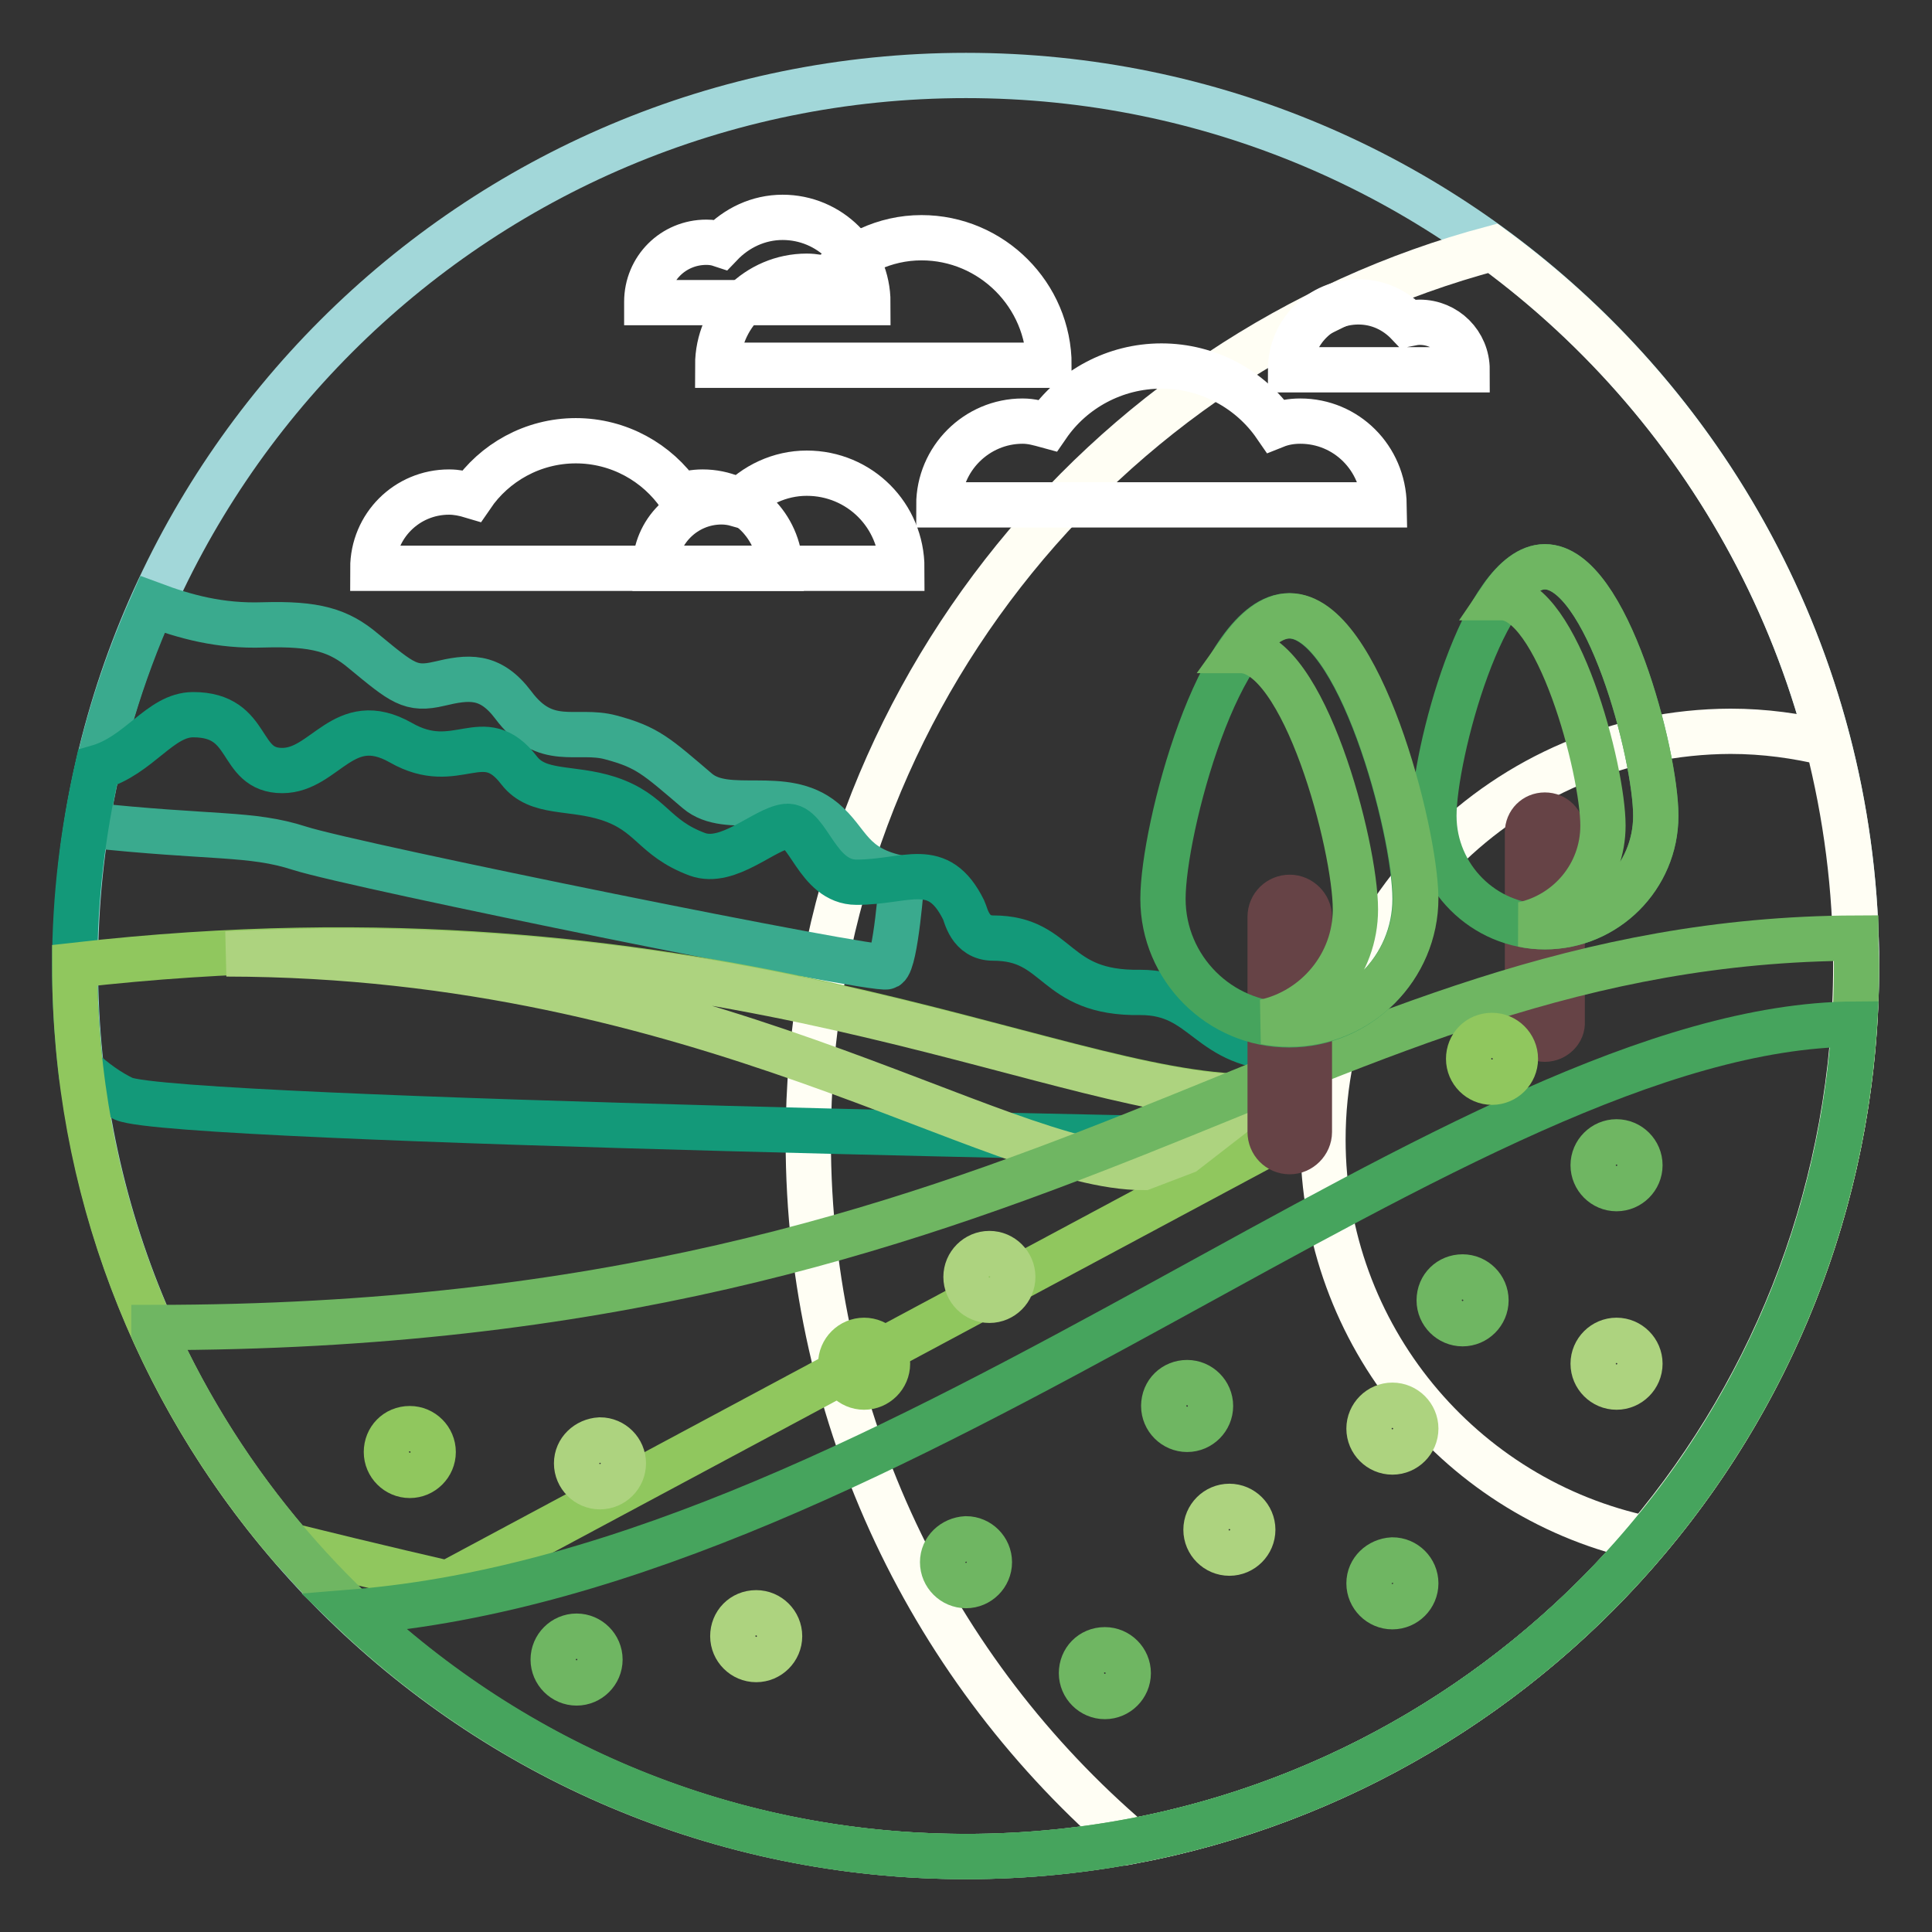 <?xml version="1.0" encoding="utf-8"?>
<!-- Svg Vector Icons : http://www.onlinewebfonts.com/icon -->
<!DOCTYPE svg PUBLIC "-//W3C//DTD SVG 1.1//EN" "http://www.w3.org/Graphics/SVG/1.1/DTD/svg11.dtd">
<svg version="1.1" xmlns="http://www.w3.org/2000/svg" xmlns:xlink="http://www.w3.org/1999/xlink" x="0px" y="0px" viewBox="0 0 256 256" enable-background="new 0 0 256 256" xml:space="preserve">
<rect x="0" y="0" width="256" height="256" fill="#333333" stroke="none"/>
<g> <path stroke-width="6" fill-opacity="0" stroke="#a2d7d9"  d="M10,128c0,65.2,52.8,118,118,118c65.2,0,118-52.8,118-118c0-65.2-52.8-118-118-118C62.8,10,10,62.8,10,128z "/> <path stroke-width="6" fill-opacity="0" stroke="#fffef4"  d="M197.8,32.9c-52.2,13.9-90.7,61.6-90.7,118.2c0,37.2,16.6,70.5,42.8,92.9C204.6,233.7,246,185.7,246,128 C246,88.9,227,54.3,197.8,32.9z"/> <path stroke-width="6" fill-opacity="0" stroke="#3aaa8e"  d="M109.1,108.7c-5.2-4.3-12.7-0.5-16.7-3.9c-5.4-4.6-6.6-5.8-11.5-7.1c-4.5-1.2-8.6,1.5-12.9-4.3 c-3.1-4.1-6-3.7-9.8-2.8c-3.8,0.9-4.9-0.1-10-4.3c-3.3-2.8-6.4-3.7-13.3-3.5c-5.8,0.2-10.4-1.1-14.7-2.7c-4.1,9.2-7.1,19-8.7,29.2 c16.7,1.8,21.7,1,28.2,3.1c7.1,2.3,76.6,16.4,77.8,15.7c1.2-0.7,2-11.7,2-11.7C112.6,115.1,112.5,111.5,109.1,108.7z"/> <path stroke-width="6" fill-opacity="0" stroke="#fffef4"  d="M175.3,151c0,26,18.4,47.8,42.9,52.9c17.3-20.5,27.7-47,27.7-76c0-10.2-1.3-20-3.7-29.4 c-4.1-1-8.4-1.6-12.9-1.6C199.5,97,175.3,121.2,175.3,151z"/> <path stroke-width="6" fill-opacity="0" stroke="#664346"  d="M204.7,137.7c-1.3,0-2.3-1-2.3-2.3c0,0,0,0,0,0v-25.1c0-1.3,1-2.3,2.3-2.3l0,0c1.3,0,2.3,1,2.3,2.3l0,0 v25.1C207.1,136.6,206,137.7,204.7,137.7C204.7,137.7,204.7,137.7,204.7,137.7z"/> <path stroke-width="6" fill-opacity="0" stroke="#46a45d"  d="M219.4,108.1c0,8.1-6.6,14.7-14.7,14.7c-8.1,0-14.7-6.6-14.7-14.7c0-8.1,6.6-33,14.7-33 C212.9,75.1,219.4,100,219.4,108.1z"/> <path stroke-width="6" fill-opacity="0" stroke="#6fb662"  d="M204.7,75.1c-2,0-4,1.6-5.7,4.1l0,0c7.4,0,13.4,22.8,13.4,30.2c0,6.5-4.6,11.8-10.6,13.1 c0.9,0.2,1.9,0.3,2.9,0.3c8.1,0,14.7-6.6,14.7-14.7C219.4,100,212.9,75.1,204.7,75.1L204.7,75.1z"/> <path stroke-width="6" fill-opacity="0" stroke="#ffffff"  d="M86.8,75.3c0-4.9,4-8.8,8.8-8.8c0.7,0,1.4,0.1,2.1,0.3c2.3-2.5,5.6-4.1,9.2-4.1c7,0,12.6,5.6,12.6,12.6 L86.8,75.3L86.8,75.3z M85.7,40c0-4.4,3.5-7.9,7.9-7.9c0.7,0,1.3,0.1,1.9,0.3c2.1-2.2,5-3.6,8.2-3.6c6.2,0,11.3,5,11.3,11.3H85.7z  M194.4,49c0-3.5-2.8-6.3-6.3-6.3c-0.5,0-1,0.1-1.5,0.2c-1.7-1.8-4-2.9-6.6-2.9c-5,0-9,4-9,9H194.4z"/> <path stroke-width="6" fill-opacity="0" stroke="#139979"  d="M131.6,124.3c-3.1,0-3.6-3.1-3.9-3.7c-3.4-6.9-7.5-3.7-14.2-3.7c-5.3,0-6.4-7.7-9.3-7.4 c-2.9,0.3-7.7,5.2-11.8,3.7c-5.9-2.2-6-5.5-11.8-7.4c-5-1.6-9.3-0.5-11.8-3.7c-4.8-6.3-8.2,0.6-15.7-3.7c-7.6-4.3-10,3.7-15.7,3.7 c-6,0-3.9-7.4-11.8-7.4c-4.4,0-7.1,5.4-12.7,7c-1.9,8.4-3,17.2-3,26.2c0,4.7,0.3,9.2,0.8,13.7c1.8,1.7,3.8,3.1,5.7,4 c7,3,154.3,5.6,154.3,5.6v-12.3c-10.8,0-10.8-7.4-19.6-7.4C139.4,131.7,140.5,124.3,131.6,124.3z"/> <path stroke-width="6" fill-opacity="0" stroke="#90c75e"  d="M59.3,209.8l109.2-58.5l-2.8-6c-26.5,0-72.4-26.9-155.8-17.4c0,29.4,10.8,56.3,28.5,76.9 C49.7,207.6,59.3,209.8,59.3,209.8z"/> <path stroke-width="6" fill-opacity="0" stroke="#add37f"  d="M165.8,145.4c-24.3,0-64.9-22.6-135.8-19c63.1,0.1,101.7,28.3,121.5,28.3l5.5-2.1l8.9-6.9L165.8,145.4z"/> <path stroke-width="6" fill-opacity="0" stroke="#ffffff"  d="M93.1,65.2c-1.1,0-2.1,0.2-3,0.5c-3-4.4-8.1-7.3-13.8-7.3c-5.7,0-10.8,2.9-13.8,7.3c-1-0.3-2-0.5-3-0.5 c-5.6,0-10.1,4.5-10.1,10.1h54C103.2,69.7,98.7,65.2,93.1,65.2z M172.3,55.8c-1.2,0-2.3,0.2-3.3,0.6c-3.3-4.8-8.9-7.9-15.1-7.9 s-11.8,3.1-15.1,7.9c-1.1-0.3-2.1-0.6-3.3-0.6c-6.1,0-11.1,5-11.1,11.1h59C183.3,60.7,178.4,55.8,172.3,55.8L172.3,55.8z  M95.1,48.4c0-6.5,5.3-11.8,11.8-11.8c1,0,1.9,0.2,2.8,0.4c3.1-3.3,7.5-5.5,12.4-5.5c9.3,0,16.9,7.6,16.9,16.9H95.1z"/> <path stroke-width="6" fill-opacity="0" stroke="#6fb662"  d="M20.4,176.5C39,217.5,80.1,246,128,246c65.2,0,118-52.8,118-118c0-1.2-0.1-2.4-0.1-3.7 c-73,0.3-106.1,51.6-225.5,51.6V176.5z"/> <path stroke-width="6" fill-opacity="0" stroke="#664346"  d="M170.9,152.6c-1.5,0-2.6-1.2-2.6-2.6c0,0,0,0,0,0v-28.5c0-1.5,1.2-2.6,2.6-2.6s2.6,1.2,2.6,2.6v28.5 C173.5,151.4,172.3,152.6,170.9,152.6C170.9,152.6,170.9,152.6,170.9,152.6z"/> <path stroke-width="6" fill-opacity="0" stroke="#46a45d"  d="M187.5,119.1c0,9.2-7.5,16.7-16.7,16.7s-16.7-7.5-16.7-16.7c0-9.2,7.5-37.5,16.7-37.5 S187.5,109.9,187.5,119.1z"/> <path stroke-width="6" fill-opacity="0" stroke="#6fb662"  d="M170.9,81.6c-2.3,0-4.5,1.8-6.5,4.6l0,0c8.4,0,15.2,25.9,15.2,34.3c0,7.3-5.2,13.4-12,14.9 c1.1,0.2,2.2,0.3,3.3,0.3c9.2,0,16.7-7.5,16.7-16.7C187.5,109.9,180.1,81.6,170.9,81.6z"/> <path stroke-width="6" fill-opacity="0" stroke="#46a45d"  d="M245.7,135.7c-51.9,0.3-126.2,72-198.8,77.9c21.1,20,49.6,32.4,81.1,32.4 C190.6,246,241.7,197.3,245.7,135.7L245.7,135.7z"/> <path stroke-width="6" fill-opacity="0" stroke="#add37f"  d="M97.1,216.8c0,1.7,1.4,3.1,3.1,3.1c1.7,0,3.1-1.4,3.1-3.1c0-1.7-1.4-3.1-3.1-3.1 C98.4,213.7,97.1,215.1,97.1,216.8L97.1,216.8z"/> <path stroke-width="6" fill-opacity="0" stroke="#90c75e"  d="M111.4,180.7c0,1.7,1.4,3.1,3.1,3.1c1.7,0,3.1-1.4,3.1-3.1l0,0c0-1.7-1.4-3.1-3.1-3.1 C112.8,177.6,111.4,179,111.4,180.7L111.4,180.7z"/> <path stroke-width="6" fill-opacity="0" stroke="#90c75e"  d="M194.6,140.3c0,1.7,1.4,3.1,3.1,3.1s3.1-1.4,3.1-3.1c0-1.7-1.4-3.1-3.1-3.1 C195.9,137.2,194.6,138.6,194.6,140.3C194.6,140.3,194.6,140.3,194.6,140.3L194.6,140.3z"/> <path stroke-width="6" fill-opacity="0" stroke="#6fb662"  d="M143.3,221.7c0,1.7,1.4,3.1,3.1,3.1c1.7,0,3.1-1.4,3.1-3.1c0,0,0,0,0,0c0-1.7-1.4-3.1-3.1-3.1 C144.6,218.6,143.3,220,143.3,221.7C143.3,221.7,143.3,221.7,143.3,221.7z"/> <path stroke-width="6" fill-opacity="0" stroke="#add37f"  d="M159.8,202.7c0,1.7,1.4,3.1,3.1,3.1s3.1-1.4,3.1-3.1c0-1.7-1.4-3.1-3.1-3.1 C161.2,199.6,159.8,201,159.8,202.7C159.8,202.7,159.8,202.7,159.8,202.7L159.8,202.7z"/> <path stroke-width="6" fill-opacity="0" stroke="#6fb662"  d="M124.9,207c0,1.7,1.4,3.1,3.1,3.1c1.7,0,3.1-1.4,3.1-3.1c0,0,0,0,0,0c0-1.7-1.4-3.1-3.1-3.1 C126.3,204,124.9,205.3,124.9,207L124.9,207z"/> <path stroke-width="6" fill-opacity="0" stroke="#6fb662"  d="M73.3,219.9c0,1.7,1.4,3.1,3.1,3.1s3.1-1.4,3.1-3.1c0-1.7-1.4-3.1-3.1-3.1S73.3,218.2,73.3,219.9 L73.3,219.9z"/> <path stroke-width="6" fill-opacity="0" stroke="#add37f"  d="M76.4,193.9c0,1.7,1.4,3.1,3.1,3.1c1.7,0,3.1-1.4,3.1-3.1l0,0c0-1.7-1.4-3.1-3.1-3.1 C77.8,190.9,76.4,192.2,76.4,193.9L76.4,193.9z"/> <path stroke-width="6" fill-opacity="0" stroke="#add37f"  d="M128,169.2c0,1.7,1.4,3.1,3.1,3.1c1.7,0,3.1-1.4,3.1-3.1c0,0,0,0,0,0c0-1.7-1.4-3.1-3.1-3.1 C129.4,166.1,128,167.5,128,169.2L128,169.2z"/> <path stroke-width="6" fill-opacity="0" stroke="#90c75e"  d="M51.2,192.4c0,1.7,1.4,3.1,3.1,3.1c1.7,0,3.1-1.4,3.1-3.1c0-1.7-1.4-3.1-3.1-3.1 C52.5,189.3,51.2,190.7,51.2,192.4z"/> <path stroke-width="6" fill-opacity="0" stroke="#add37f"  d="M181.4,189.3c0,1.7,1.4,3.1,3.1,3.1c1.7,0,3.1-1.4,3.1-3.1l0,0c0-1.7-1.4-3.1-3.1-3.1 C182.8,186.2,181.4,187.6,181.4,189.3C181.4,189.3,181.4,189.3,181.4,189.3L181.4,189.3z"/> <path stroke-width="6" fill-opacity="0" stroke="#add37f"  d="M211.1,180.7c0,1.7,1.4,3.1,3.1,3.1s3.1-1.4,3.1-3.1c0,0,0,0,0,0c0-1.7-1.4-3.1-3.1-3.1 C212.5,177.6,211.1,179,211.1,180.7C211.1,180.7,211.1,180.7,211.1,180.7z"/> <path stroke-width="6" fill-opacity="0" stroke="#6fb662"  d="M154.2,186.3c0,1.7,1.4,3.1,3.1,3.1c1.7,0,3.1-1.4,3.1-3.1c0-1.7-1.4-3.1-3.1-3.1S154.2,184.5,154.2,186.3 C154.2,186.2,154.2,186.3,154.2,186.3L154.2,186.3z"/> <path stroke-width="6" fill-opacity="0" stroke="#6fb662"  d="M181.4,209.8c0,1.7,1.4,3.1,3.1,3.1c1.7,0,3.1-1.4,3.1-3.1c0-1.7-1.4-3.1-3.1-3.1 C182.8,206.8,181.4,208.1,181.4,209.8C181.4,209.8,181.4,209.8,181.4,209.8L181.4,209.8z"/> <path stroke-width="6" fill-opacity="0" stroke="#6fb662"  d="M190.7,172.3c0,1.7,1.4,3.1,3.1,3.1c1.7,0,3.1-1.4,3.1-3.1c0,0,0,0,0,0c0-1.7-1.4-3.1-3.1-3.1 C192.1,169.2,190.7,170.5,190.7,172.3C190.7,172.2,190.7,172.2,190.7,172.3z"/> <path stroke-width="6" fill-opacity="0" stroke="#6fb662"  d="M211.1,154.4c0,1.7,1.4,3.1,3.1,3.1c1.7,0,3.1-1.4,3.1-3.1c0,0,0,0,0,0c0-1.7-1.4-3.1-3.1-3.1 S211.1,152.7,211.1,154.4C211.1,154.4,211.1,154.4,211.1,154.4z"/></g>
</svg>